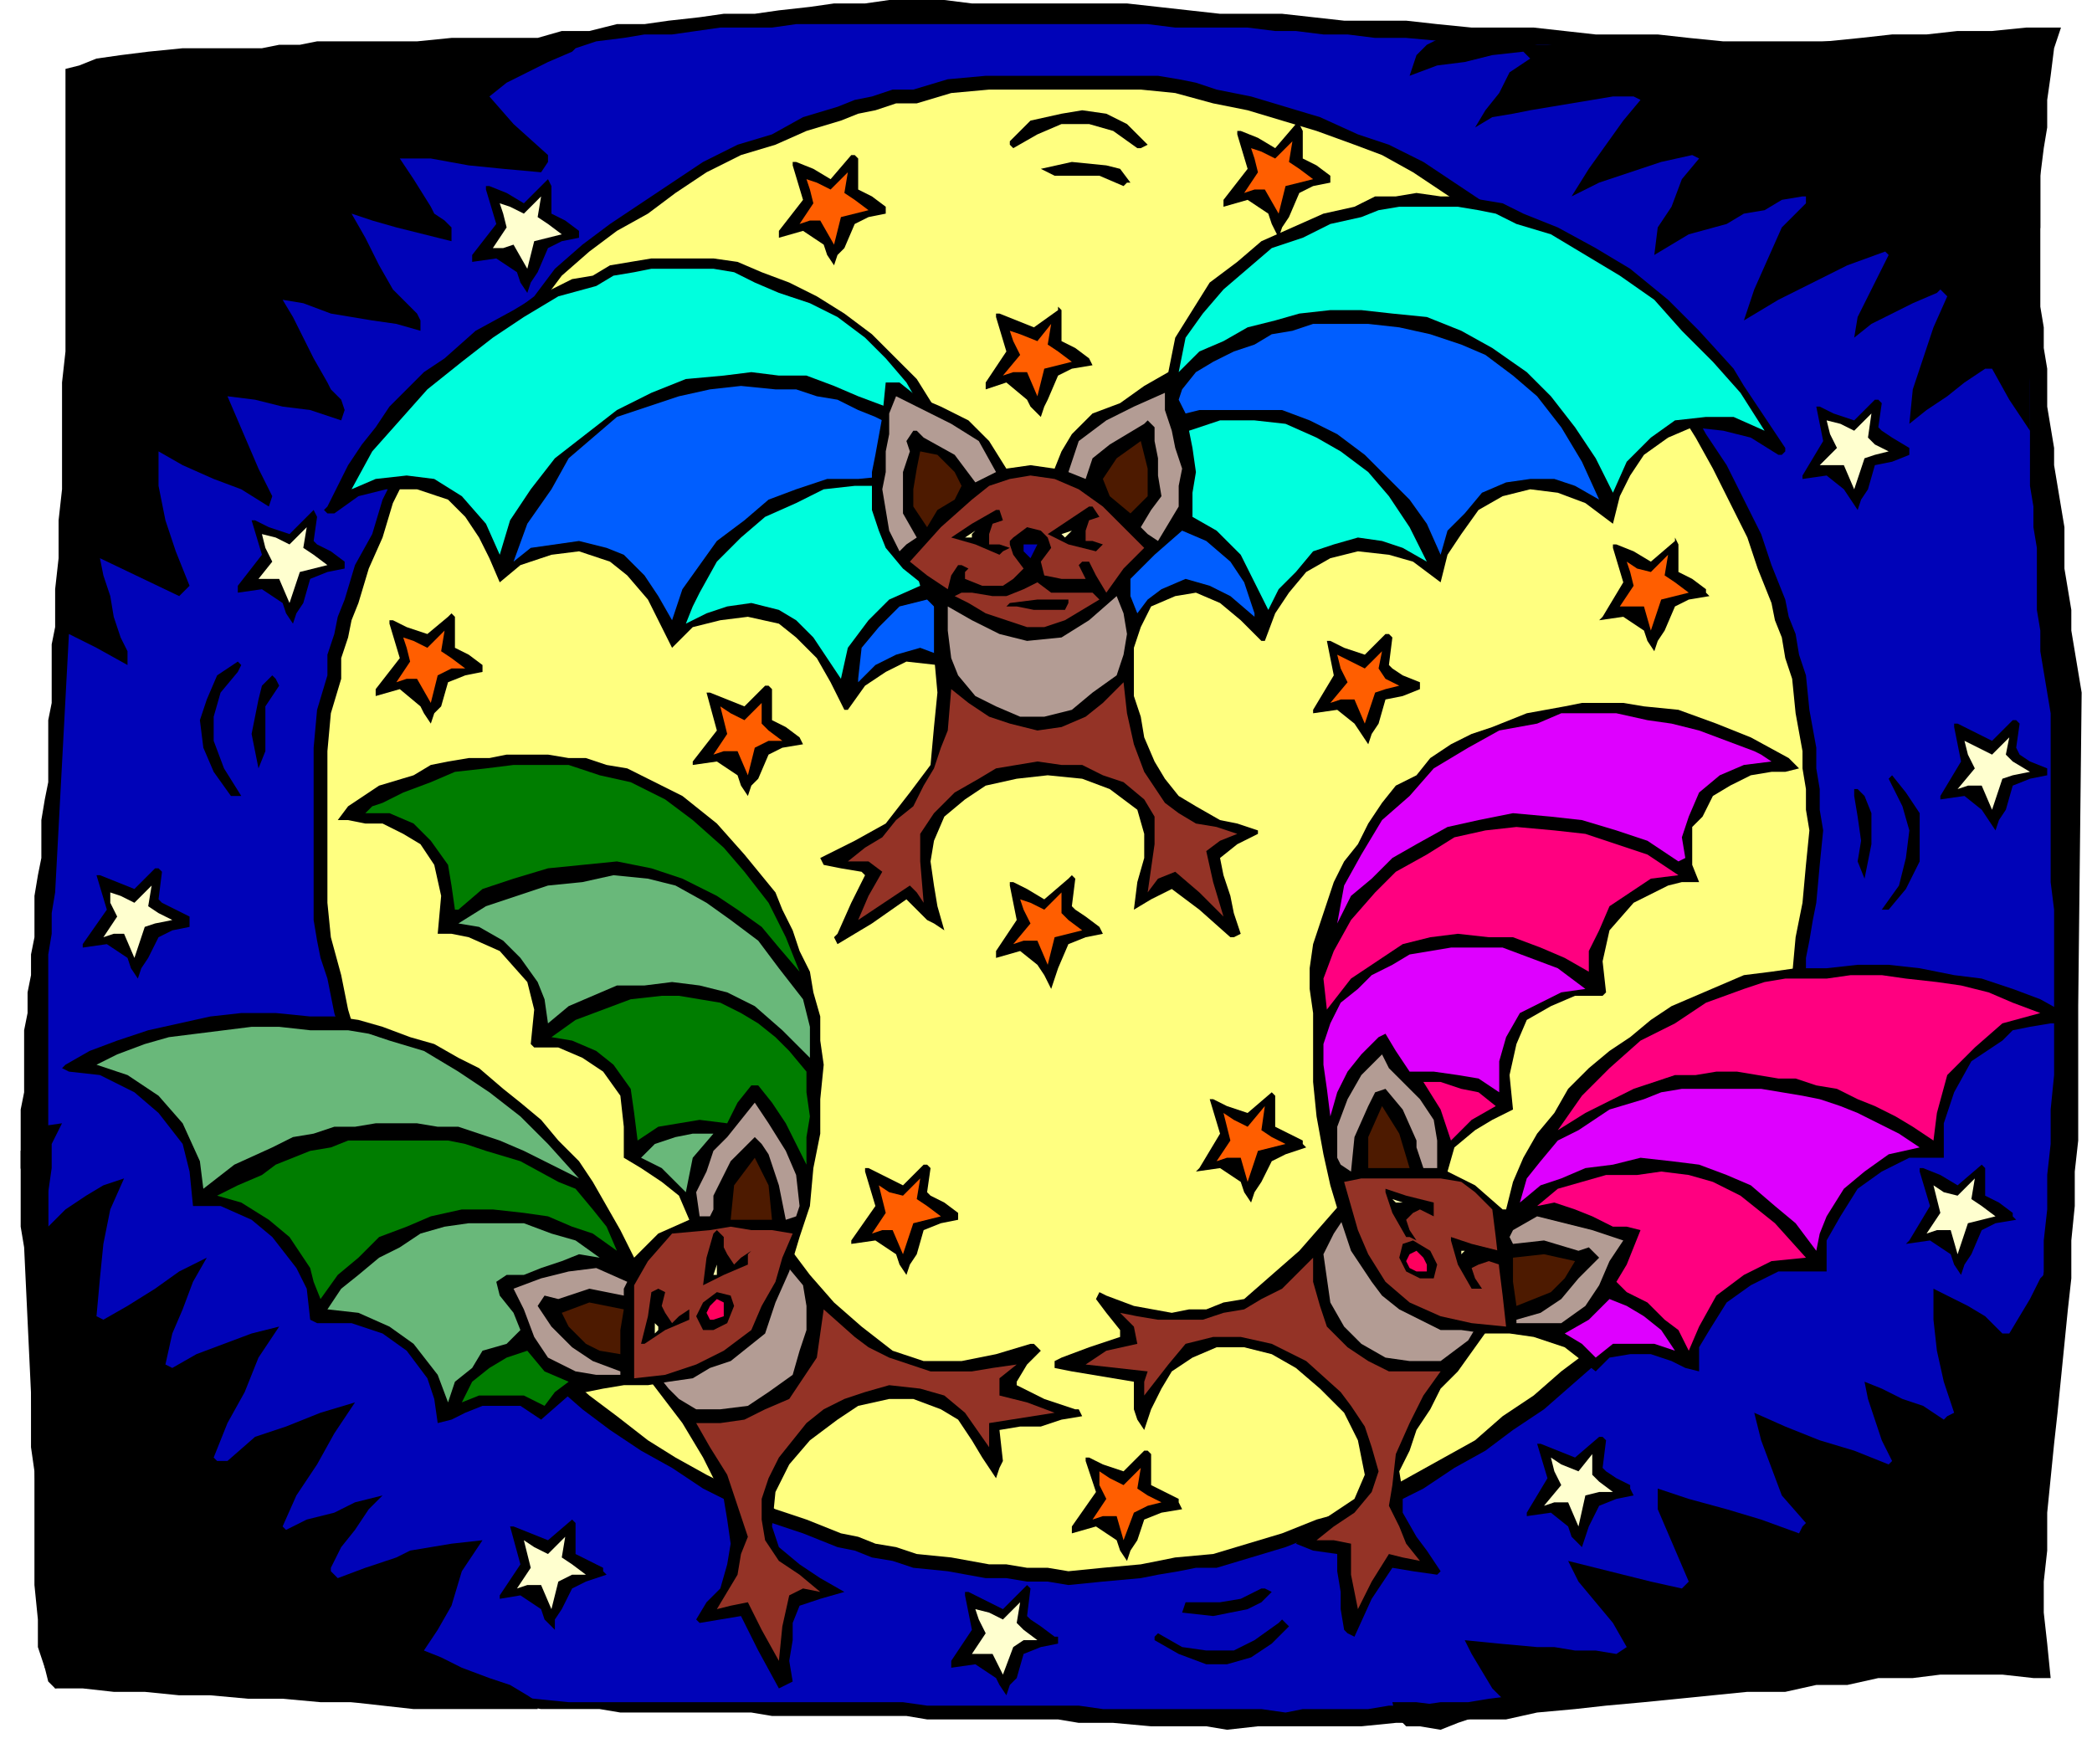 <svg xmlns="http://www.w3.org/2000/svg" fill-rule="evenodd" height="82.693" preserveAspectRatio="none" stroke-linecap="round" viewBox="0 0 607 512" width="98.059"><style>.brush1{fill:#000}.pen1{stroke:none}.brush2{fill:#0003b8}.brush4{fill:#00ffde}.brush5{fill:#005eff}.brush6{fill:#b39c94}.brush7{fill:#4d1a00}.brush8{fill:#943326}.brush9{fill:#de00ff}.brush10{fill:#ff0080}.brush11{fill:#007d00}.brush12{fill:#69b87a}.brush13{fill:#ffffb0}.brush14{fill:#ffffcf}.brush15{fill:#ff5e00}.brush16{fill:#ff005e}</style><path class="pen1 brush1" d="M16 182v-11l1-9v-11l1-9v-31l1-9V20l4-1 5-2 7-1 8-1 10-1h23l5-1h6l5-1h29l10-1h25l7-2h8l8-2h8l7-1 9-1 7-1h9l7-1 9-1 7-1h9l7-1h16l8 1h45l9 1 9 1 9 1h18l9 1 9 1h18l9 1 10 1h18l9 1 9 1h18l9 1 10 1h65l10 1 8-1h9l2 2-1 5-1 6v64l1 6v6l1 6v11l1 6 1 6v5l1 6 1 6 1 6v12l1 6 1 6v6l1 6 1 6 1 6-1 91v39l-1 9v10l-1 10v11l-1 9-1 10-1 10-1 10-1 9-1 10-1 10v11l-1 9v9l1 9 1 10h-5l-9-1h-18l-8 1h-10l-9 2h-9l-9 2h-11l-10 1-10 1-10 1-11 1-9 1-11 1-9 2h-11l-10 1h-11l-10 1h-30l-9 1-6-1h-16l-11-1h-10l-6-1h-38l-6-1h-39l-6-1h-38l-6-1h-17l-6-1h-16l-6-1H93l-11-1H72l-11-1h-9l-10-1h-9l-9-1h-8l-3-6-1-5v-11L7 362l-1-6v-34l1-5v-18l1-5v-6l1-5v-6l1-5v-12l1-6 1-5v-11l1-6 1-5v-18l1-5v-17l1-5z"/><path class="pen1 brush2" d="m20 184 8 4 9 5v-4l-2-4-2-6-1-6-2-6-1-5 23 11 3-3-4-10-3-9-2-10v-10l7 4 9 4 8 3 8 5 1-3-4-8-3-7-3-7-3-7 8 1 8 2 8 1 9 3 1-3-1-3-3-3-1-2-4-7-3-6-3-6-3-5 6 1 8 3 6 1 6 1 7 1 7 2v-3l-1-2-7-7-4-7-4-8-4-7 6 2 7 2 8 2 8 2v-4l-2-2-3-2-1-2-5-8-4-6h9l11 2 10 1 11 1 2-3v-2l-10-9-7-8 5-4 6-3 6-3 7-3 1-1 6-2 8-1 6-1h8l7-1 7-1h15l7-1h102l8 1h21l8 1h6l8 1h7l8 1h9l11 1h9l11 1h10l11 1h10l11 1h51l11 1h10l11 1 6-1h6l6-1 7 1-1 5v84l1 6v30l1 6v6l1 6v18l1 6v6l1 6 1 6 1 6v49l1 8v48l-1 10v10l-1 9v10l-1 9v9l-1 8v8l-1 7-1 7-1 6v7l-1 6-1 6-1 6v7l-1 5v28l1 5 1 6-5-1h-22l-6 1-6 1-6 1h-14l-7 1-6 1h-8l-7 2h-7l-7 2h-8l-8 1h-8l-7 1h-8l-7 1-8 1-6 1h-8l-7 1h-8l-6 1h-19l-5 1-7-1h-46l-7-1h-44l-7-1h-97l-10-1-10-1-9-1h-9l-10-1h-9l-9-1h-9l-9-1-9-1H54l-9-1-9-1H18l-3-9 1-9-1-7v-45l-1-7V277l1-6v-6l1-6 4-75z"/><path class="pen1 brush1" d="m598 8-2 6-1 8-1 7v8l-1 6-1 8v15l-1 7-1 7-1 7v38l-6-9-5-9h-2l-6 4-5 4-6 4-5 4 1-10 3-9 3-9 4-9-2-2-1 1-7 3-6 3-6 3-5 4 1-6 3-6 3-6 3-6-1-1-11 4-10 5-10 5-10 6 3-9 4-9 4-9 7-7v-2h-1l-6 1-5 3-6 1-5 3-11 3-10 6 1-8 4-6 3-8 5-6-2-1-9 2-9 3-9 3-8 4 5-8 5-7 5-7 5-6-2-1h-6l-6 1-6 1-6 1-6 1-5 1-6 1-5 3 3-5 4-5 3-6 6-4-2-2-9 1-8 2-8 1-8 3 2-6 3-3 4-2h11l6 1h5l6 1h27l10 1 9-1h29l9-1 10-1 9-1h10l9-1h10l10-1h10zm-7 476v-52l1-7v-23l1-6v-8l1-7 1-8 1-6-4 4-3 6-3 5-3 5h-2l-5-5-5-3-6-3-4-2v9l1 9 2 9 3 9-2 1-1 1-6-4-6-2-6-3-5-2 1 5 2 6 2 6 3 6-1 1-10-4-10-3-10-4-9-4 2 8 3 8 3 8 7 8-1 1-1 2-11-4-10-3-11-3-9-3v6l3 7 3 7 3 7-2 2-9-2-8-2-8-2-8-2 3 6 5 6 5 6 4 7-3 2-6-1h-6l-6-1h-5l-11-1-10-1 2 4 3 5 3 5 5 5-2 2-9-2h-8l-8-1h-7l1 4 3 3h4l6 1 5-2 6-2 5-1 6 1 9-3 9-1 9-2 10-1 9-1 10-1 9-1h10l9-1 10-1 9-1h10l9-1h29zm-435 12v-2l-3-2-5-3-6-2-8-3-6-3-5-2 4-6 4-7 3-10 6-9-9 1-6 1-6 1-4 2-9 3-8 3-2-2v-1l3-6 4-5 4-6 4-4-8 2-6 3-8 2-6 3-1-1 4-9 6-9 5-9 6-9-10 3-10 4-9 3-8 7h-3l-1-1 4-10 5-9 4-10 6-9-8 2-8 3-8 3-7 4-2-1 2-9 3-7 3-8 4-7-8 4-7 5-8 5-7 4-2-1 1-11 1-10 2-10 4-9-6 2-5 3-6 4-5 5v-10l1-7v-7l3-6-7 1-3 4-2 3v5l2 9 2 10-1 2v60l1 7v33l1 10v8l2 6 1 4 2 2 8-2h16l9 1h9l9 1 9 1 9 2h8l9 1 9 1 9 1h36zM310 22h26l6 1 5 1 6 2 10 2 10 3 10 3 11 5 9 3 10 5 9 6 9 6 8 6 9 6 8 7 8 8 7 6 7 8 6 8 6 9 5 9 6 9 5 10 5 10 3 9 4 10 1 5 2 5 1 6 2 6 1 10 2 11v6l1 6v6l1 6-1 10-1 11-1 5-1 6-1 5v6l-3 10-3 10-4 10-3 11-5 9-5 9-6 9-5 10-6 8-6 9-7 8-7 8-8 7-8 7-9 6-8 6-9 5-9 6-10 5-9 5-11 3-10 4-10 3-10 3h-6l-5 1-6 1-5 1-11 1-10 1-6-1h-6l-6-1h-6l-11-2-10-1-6-2-6-1-5-2-5-1-10-4-9-3-10-5-10-5-9-6-9-5-9-6-8-6-8-7-6-7-8-8-7-8-6-9-6-8-6-10-6-9-5-9-3-9-5-11-3-10-3-10-2-10-2-6-1-5-1-6v-50l1-11 3-10v-6l2-6 1-5 2-5 3-10 5-9 3-10 5-10 6-9 6-9 6-9 6-8 7-8 8-6 6-8 8-7 8-6 9-6 9-6 9-6 10-5 10-3 9-5 10-3 5-2 5-1 6-2h6l10-3 11-1h24z"/><path class="pen1" style="fill:#ffff80" d="M310 26h21l10 1 11 3 10 2 10 3 10 3 11 4 8 3 9 5 9 6 9 6 8 5 9 6 8 7 8 8 6 6 7 8 6 8 7 9 5 8 5 9 5 10 5 10 3 9 4 10 1 5 2 5 1 6 2 6 1 10 2 11v5l1 6v6l1 6-1 10-1 11-2 10-1 11-3 10-3 10-4 10-3 11-5 8-5 9-5 9-5 9-7 8-6 9-7 8-6 8-8 6-8 7-9 6-8 7-9 5-9 5-9 5-8 5-11 3-10 4-10 3-10 3-11 1-10 2-11 1-10 1-6-1h-6l-6-1h-5l-11-2-10-1-6-2-6-1-5-2-5-1-10-4-9-3-10-5-10-5-9-5-8-5-9-7-8-6-8-7-6-6-8-8-7-8-6-9-5-8-6-9-6-9-5-9-3-8-4-11-3-10-3-10-2-10-3-11-1-10v-44l1-11 3-10v-6l2-6 1-5 2-5 3-10 4-9 3-10 5-10 6-9 6-8 5-9 6-8 7-8 8-6 6-8 8-7 8-6 9-5 8-6 9-6 10-5 10-3 9-4 10-3 5-2 5-1 6-2h6l10-3 11-1h23z"/><path class="pen1 brush1" d="m283 216 11-76-6-3-6-2-5-3-2-4-4-10-5-8-7-7-6-6-8-6-8-5-8-4-8-3-7-3-7-1h-18l-6 1-6 1-5 3-6 1-6 3-6 3-5 3-11 6-9 8-6 4-5 5-5 5-4 6-4 5-4 6-3 6-3 6-1 1 1 1h2l7-5 8-2h9l9 3 5 5 4 6 3 6 3 7 6-5 9-3 8-1 9 3 5 4 6 7 3 6 4 8 6-6 8-2 8-1 9 2 5 4 6 6 4 7 4 8h1l5-7 6-4 6-3 9 1 5 3 3 6 2 6 1 8z"/><path class="pen1 brush4" d="m102 142 7-3 9-1 8 1 8 5 7 8 4 9 3-10 6-9 7-9 9-7 9-7 10-5 10-4 11-1 8-1 8 1h8l8 3 7 3 8 3 7 4 7 6-4-10-4-7-6-7-6-6-8-6-8-4-9-3-7-3-6-3-6-1h-18l-5 1-6 1-5 3-11 3-10 6-9 6-9 7-10 8-8 9-8 9-6 11z"/><path class="pen1 brush5" d="m160 142-7 10-4 11 5-4 7-1 7-1 8 2 5 2 6 6 4 6 4 7 3-9 5-7 5-7 8-6 7-6 8-3 9-3h9l10-1 11 2 1-4-1-4-5-5-5-3-6-3-5-2-6-3-6-1-6-2h-6l-10-1-9 1-9 2-9 3-9 3-7 6-7 6-5 9z"/><path class="pen1 brush4" d="m203 172-2 4-2 5 6-3 6-2 7-1 8 2 5 3 5 5 4 6 4 6 2-9 6-8 6-6 9-4-2-7v-13l3-6-10-3h-10l-9 1-8 4-9 4-7 6-7 7-5 9z"/><path class="pen1 brush5" d="M249 197v1l5-5 6-3 7-2 8 3 3 3 4 4 1-5 1-4-8-8-7-7-8 2-6 6-5 6-1 9z"/><path class="pen1 brush1" d="m484 87 9 9 10 11 3 5 4 6 4 6 4 6v1l-1 1h-1l-8-5-8-2-9-1-7 3-7 5-4 6-3 6-2 8-8-6-8-3-8-1-8 2-7 4-5 7-4 6-2 8-8-6-7-2-9-1-8 2-7 4-5 6-4 6-3 8h-1l-6-6-6-5-7-3-6 1-7 3-3 6-2 6v14l2 6 1 6 3 7 3 5 4 5 5 3 7 4 5 1 6 2v1l-6 3-5 4 1 5 2 6 1 5 2 6-2 1h-1l-9-8-8-6-6 3-5 3 1-8 2-7v-7l-2-7-8-6-8-3-10-1-9 1-9 2-6 4-6 5-3 7-1 6 1 7 1 6 2 7-3-2-2-1-6-6-10 7-10 6-1-2 1-1 4-9 4-8-1-1-6-1-5-1-1-2 2-1 8-4 9-5 7-9 6-8 1-11 1-10-1-11v-14l1-2-5-5-5-4-5-6-2-5-2-6v-11l1-5 2-11 1-10h4l5 4 7 3 8 4 6 6 5 8 7-1 7 1 2-5 3-5 6-6 8-3 7-5 7-4 2-10 5-8 5-8 8-6 7-6 9-4 9-4 9-2 6-3h6l6-1 7 1h6l6 1 6 1 6 3 10 4 11 6 10 6 11 9z"/><path class="pen1 brush4" d="m512 125-9-4h-8l-9 1-7 5-7 7-4 9-5-10-6-9-7-9-7-7-10-7-9-5-10-4-10-1-9-1h-9l-9 1-7 2-8 2-7 4-7 3-6 6 2-10 5-7 6-7 7-6 7-6 9-3 8-4 9-2 5-2 6-1h17l6 1 5 1 6 3 10 3 10 6 10 6 10 7 8 9 9 9 8 9 7 11z"/><path class="pen1 brush5" d="m453 124 6 10 5 11-7-4-6-2h-7l-7 1-7 3-5 6-5 5-2 7-4-9-5-7-7-7-6-6-8-6-8-4-8-3h-24l-4 1-2-4 1-3 4-5 5-3 6-3 6-2 5-3 6-1 6-2h16l9 1 9 2 9 3 7 3 8 6 7 6 7 9z"/><path class="pen1 brush6" d="m289 137-6 3-6-8-9-5-2-2h-1l-2 3 1 3-2 6v12l4 7-3 2-2 2-3-6-1-6-1-6 1-5v-6l1-5v-6l2-5 8 4 8 4 8 5 5 9zm49-23v5l2 6 1 5 2 6-1 5v6l-3 5-3 5-3-2-2-2 3-5 3-4-1-6v-5l-1-5v-4l-2-2-1 1-5 3-5 3-5 4-2 6-5-2 3-9 8-6 8-4 9-4z"/><path class="pen1 brush4" d="m409 153 2 4 3 6-7-4-6-2-7-1-7 2-6 2-5 6-5 5-3 6-4-8-4-8-7-7-7-4v-7l1-6-1-7-1-5 9-3h10l9 1 9 4 7 4 8 6 6 7 6 9z"/><path class="pen1 brush7" d="m277 137 2 4-2 4-5 3-3 5-4-6v-5l1-6 1-5 5 1 5 5zm56 7-3 3-2 2-6-5-2-5 4-6 7-5 2 8v8z"/><path class="pen1 brush8" d="m332 159-6 6-5 7-3-5-2-4h-2l-1 1 2 4h-7l-5-1-1-4 3-4-1-3-2-2-4-1-4 3-1 1v1l1 3 3 4-3 3-3 2h-6l-5-2v-2l1-1-2-1h-1l-2 3-1 4-6-4-5-4 9-10 9-8 5-4 6-2 6-1 7 1 7 3 7 5 6 6 6 6z"/><path class="pen1 brush5" d="M364 178v1l-7-6-6-3-7-2-7 3-4 3-3 4-2-5v-5l7-7 8-7 7 3 7 6 4 6 3 9z"/><path class="pen1 brush2" d="m301 158-1 2-1 2-2-2v-2h4z"/><path class="pen1 brush8" d="m317 172 2 2-5 3-5 3-6 2h-5l-6-2-6-2-5-3-4-2 2-1h3l6 1h4l5-2 4-2 4 3h12z"/><path class="pen1 brush1" d="M310 174v1l-1 2h-9l-5-1h-3l1-1 8-1h9z"/><path class="pen1 brush6" d="m324 196-7 5-6 5-8 2h-7l-7-3-6-3-5-6-2-5-1-8v-7l7 4 8 4 8 2 10-1 8-5 8-7 2 5 1 6-1 6-2 6z"/><path class="pen1 brush8" d="m301 212 7-1 7-3 5-4 6-6 1 9 2 9 3 8 6 9 4 3 5 3 6 1 6 2-5 2-4 3 2 9 3 10-7-7-7-6-5 2-3 4 1-7 1-7v-8l-3-5-6-5-6-2-6-3h-6l-7-1-6 1-6 1-5 3-7 4-6 6-4 6v8l1 12-2-3-2-2-15 10 3-7 4-7-4-3h-6l5-4 5-3 4-5 5-4 3-6 3-5 2-6 2-5 1-12 5 4 6 4 6 2 8 2z"/><path class="pen1 brush1" d="m396 344 42 33-15 21-5 5-3 6-4 6-2 6-3 6 1 6v6l4 7 3 4 4 6-1 1-7-1-6-1-6 9-5 11-2-1-1-1-1-6v-5l-1-6v-5l-7-1-5-2 5-5 6-4 6-4 3-7-2-10-4-8-7-7-7-6-7-4-8-2h-8l-7 3-6 4-3 5-3 6-2 6-2-3-1-3v-8l-6-1-6-1-6-1-5-1v-2l2-1 8-3 9-3v-2l-4-5-3-4 1-2 2 1 8 3 11 2 5-1h5l5-2 6-1 8-7 8-7 7-8 7-8 2-2 3-1z"/><path class="pen1 brush6" d="M418 395h-9l-7-1-7-4-5-5-4-7-1-7-1-7 3-6 4-6 6-5 2 8 3 8 4 7 8 6 9 2 11 1-5 5-3 5-4 3-4 3z"/><path class="pen1 brush8" d="m391 391 6 4 6 3h15l-5 7-4 8-4 9-1 9-1 6 3 6 2 5 4 5-5-1-4-1-5 8-4 8-2-10v-9l-5-1h-5l5-4 6-4 5-6 2-6-2-7-2-6-4-6-3-4-10-9-10-5-9-2h-8l-8 2-5 6-7 9v-4l1-3-18-2 6-4 9-2-1-5-4-4 5 1 6 1h13l6-2 6-1 5-3 6-3 9-9v7l2 7 2 6 6 6z"/><path class="pen1 brush1" d="m522 223-4 1h-4l-6 1-6 3-5 3-3 6-3 3v11l2 5h-5l-4 1-10 5-7 8-2 9 1 9-1 1h-8l-7 3-7 4-3 7-2 9 1 10-6 3-5 3-6 5-2 7 8 4 8 7h1l2-8 3-7 4-7 5-6 4-7 6-6 6-5 6-4 6-5 6-4 7-3 7-3 7-3 8-1 7-1h9l9-1h9l9 1 10 2 8 1 9 3 8 3 9 5v2h-6l-6 1-5 1-3 3-9 6-5 9-3 9v10h-10l-8 4-7 5-5 8-4 7v9h-14l-8 4-7 5-5 8-3 5v7l-4-1-4-2-6-2h-6l-6 1-4 4-9-7-9-3-7-1h-7l-7-1h-6l-6-3-6-3-5-4-3-4-6-9-3-9-3-10-2-9-2-11-1-10v-20l-1-7v-6l1-7 2-6 2-6 2-6 3-6 4-5 3-6 4-6 4-5 6-3 4-5 6-4 6-3 6-2 10-4 11-2 5-1h12l6 1 10 1 11 4 10 4 11 6 3 3z"/><path class="pen1 brush9" d="m514 221-8 1-7 3-6 5-3 7-2 6 1 6-2 1-9-6-9-3-10-3-9-1-11-1-10 2-9 2-9 5-7 4-6 6-6 5-4 8 2-11 5-9 6-10 8-7 7-8 10-6 9-5 11-2 7-3h16l9 2 7 1 8 2 8 3 8 3 2 1 3 2z"/><path class="pen1 brush10" d="m592 294-11 3-8 7-8 8-3 11-1 8-6-4-5-3-6-3-5-2-6-3-6-1-6-2h-5l-6-1-6-1h-6l-6 1h-6l-6 2-6 2-6 3-8 4-8 5 7-10 8-8 9-8 10-5 9-6 11-4 6-2 6-1h12l7-1h9l7 1 9 1 7 1 8 2 7 3 8 3zm-105-40-8 1-6 4-6 4-3 7-3 6v6l-7-4-7-3-8-3h-7l-9-1-8 1-8 2-6 4-9 6-7 9-1-9 3-8 5-9 7-8 6-6 9-5 8-5 9-2 9-1 11 1 9 1 9 3 9 3 9 6z"/><path class="pen1 brush9" d="m557 333-9 2-7 5-6 5-5 8-2 5-1 5-6-8-6-5-7-6-7-3-8-3-8-1-9-1-8 2-8 1-7 3-6 2-6 5 2-7 4-5 5-6 6-3 9-6 10-3 5-2 6-1h23l6 1 6 1 5 1 6 2 5 2 6 3 6 3 6 4zm-97-46-7 1-6 3-6 3-4 7-2 7v9l-6-4-6-1-7-1h-7l-4-6-3-5-2 1-5 5-4 5-3 6-2 7-1-8-1-7v-6l2-6 3-6 5-4 4-4 6-3 5-3 6-1 6-1h15l8 3 8 3 8 6z"/><path class="pen1 brush10" d="m524 365-10 1-8 4-8 6-5 9-3 7-3-6-4-3-5-5-6-3-3-3 3-5 2-5 2-5-4-1h-4l-6-3-5-2-6-2-5 1 6-5 7-2 7-2h9l7-1 8 1 7 2 8 4 10 8 9 10zm-90-44-7 4-6 6-3-9-5-8h5l6 2 5 1 5 4z"/><path class="pen1 brush6" d="M453 384h-13v-1l7-2 6-4 5-6 6-6-3-3-3 1-10-3-9 1-1-2 1-2 7-4 8 2 8 2 9 3-4 6-3 7-4 6-7 5zm-37-59 1 6v8h-4l-1-3-1-3v-2l-4-9-5-6-3 1-2 4-4 9-1 10-3-2-1-2v-9l3-8 4-7 6-6 2 4 5 5 4 4 4 6z"/><path class="pen1 brush9" d="m486 392-6-2h-12l-5 4-4-4-5-3 7-4 6-6 5 2 5 3 5 4 4 6z"/><path class="pen1 brush7" d="m450 375-5 2-5 2-1-7v-7l9-1 9 2-3 5-4 4zm-41-36h-12v-9l4-9 5 8 3 10z"/><path class="pen1 brush8" d="m437 385-10-1-9-2-9-4-7-6-5-8-3-7-2-7-2-7 5-1h23l6 1 4 3 5 5 1 8 1 9 1 8 1 9z"/><path class="pen1 brush1" d="m224 358-42 34 16 21 3 5 3 5 3 6 3 6 1 6 1 7-1 6-2 7-4 4-3 5 1 1 6-1 6-1 5 10 6 11 2-1 2-1-1-6 1-6v-5l2-5 6-2 7-2-7-4-6-4-6-5-2-6 1-10 4-8 6-7 8-6 6-4 9-2h7l8 3 5 3 4 6 3 5 4 6 1-3 1-2-1-9 6-1h6l6-2 6-1-1-2h-1l-9-3-8-4v-1l3-5 4-4-2-2h-1l-10 3-10 2h-11l-9-3-9-7-8-7-7-8-6-8-3-2-2-2z"/><path class="pen1 brush6" d="M202 409h7l8-1 6-4 7-5 2-7 2-6v-7l-1-6-5-6-4-6-3 8-3 9-6 7-6 6-10 2h-10l4 5 4 5 3 3 5 3z"/><path class="pen1 brush8" d="m229 406-7 3-6 3-7 1h-7l4 7 5 8 3 9 3 9-2 5-1 6-3 5-3 5 4-1 5-1 4 8 5 9 1-10 2-9 4-2 5 1-6-5-6-4-4-6-1-6v-6l2-6 3-6 4-5 4-5 5-4 6-3 6-2 7-2 9 1 7 2 6 5 7 10v-7l19-3-8-3-8-2v-5l5-4-7 1-6 1h-12l-6-2-6-2-6-3-4-3-9-8-1 7-1 7-4 6-4 6z"/><path class="pen1 brush1" d="M98 238h3l5 1h5l6 3 5 3 4 6 2 9-1 11h4l5 1 9 4 8 9 2 8-1 10 1 1h7l7 3 6 4 5 7 1 9v9l5 3 6 4 5 4 3 7-9 4-7 7-4-8-4-7-4-7-4-6-6-6-5-6-6-5-5-4-7-6-6-3-7-4-7-2-8-3-7-2-7-1h-7l-10-1H70l-9 1-9 2-9 2-9 3-8 3-7 4-1 1 2 1 9 1 10 5 7 6 7 9 2 8 1 10h8l9 4 6 5 7 9 3 6 1 9 2 1h10l9 3 7 5 6 8 2 6 1 7 4-1 4-2 5-2h11l6 4 8-7 10-2 6-1h7l6-1 7-1 5-3 6-2 5-4 5-4 3-9 4-9 3-10 3-9 1-11 2-10v-10l1-10-1-7v-7l-2-7-1-6-3-6-2-6-3-6-2-5-9-11-8-9-10-8-10-5-6-3-6-1-6-2h-5l-6-1h-12l-5 1h-6l-6 1-5 1-5 3-10 3-9 6-3 4z"/><path class="pen1 brush11" d="M106 236h7l7 3 5 5 5 7 1 6 1 7h1l7-6 9-3 10-3 10-1 10-1 10 2 9 3 10 5 6 4 7 5 5 6 6 7-4-10-5-10-7-9-6-7-9-8-8-6-10-5-9-2-9-3h-16l-8 1-9 1-7 3-8 3-6 3-3 1-2 2z"/><path class="pen1 brush12" d="m28 309 9 3 9 6 7 8 5 11 1 8 9-7 11-5 6-3 6-1 6-2h6l6-1h12l6 1h6l6 2 6 2 7 3 8 4 8 4-9-10-8-8-9-7-9-6-10-6-10-3-6-2-6-1H90l-9-1h-8l-8 1-8 1-8 1-7 2-8 3-6 3zm105-41 6 1 7 4 5 5 5 7 2 5 1 7 6-5 7-3 7-3h8l8-1 8 1 8 2 8 4 8 7 8 8v-9l-2-8-7-9-6-8-8-6-7-5-9-5-8-2-10-1-9 2-10 1-9 3-9 3-8 5z"/><path class="pen1 brush11" d="m63 347 7 2 8 5 6 5 6 9 1 4 2 5 5-7 6-5 6-6 8-3 7-3 9-2h9l9 1 7 1 7 3 6 2 7 5-3-7-4-5-5-6-5-2-11-6-10-3-6-2-5-1h-29l-5 2-6 1-5 2-5 2-4 3-7 3-6 3zm97-46 6 1 7 3 5 4 5 7 1 7 1 8 6-4 6-1 6-1 8 1 3-6 4-5h2l4 5 4 6 3 6 3 6v-8l1-6-1-7v-6l-5-6-4-4-5-4-5-3-6-3-6-1-6-1h-5l-9 1-8 3-8 3-7 5z"/><path class="pen1 brush12" d="m95 380 9 1 9 4 7 5 7 9 3 8 2-6 5-4 3-5 7-2 4-4-2-5-4-5-1-4 3-2h5l5-2 6-2 5-2 6 1-7-5-7-2-8-3h-16l-7 1-7 2-6 4-6 3-6 5-5 4-4 6zm91-44 6 3 7 7 2-10 6-7h-6l-5 1-6 2-4 4z"/><path class="pen1 brush6" d="m167 398 6 1h7v-1l-8-3-6-4-6-6-4-6 2-3 4 1 9-3 10 2v-2l1-2-9-4-8 1-8 2-8 3 3 6 3 8 4 6 8 4zm38-58-3 6 1 7h3l1-2v-4l1-2 4-8 7-7 2 2 2 3 3 9 2 10 3-1 1-3-1-9-3-7-5-8-4-6-4 5-4 5-4 4-2 6z"/><path class="pen1 brush11" d="m134 407 5-2h13l6 3 3-4 4-3-7-3-5-6-6 2-5 3-5 4-3 6z"/><path class="pen1 brush7" d="m170 390 4 2 6 1v-7l1-6-10-2-8 3 2 4 5 5zm42-36h12l-1-10-4-8-6 8-1 10z"/><path class="pen1 brush8" d="m184 400 9-1 9-3 8-4 8-6 3-7 4-7 2-7 3-7-6-1h-6l-6-1-6 1-11 1-7 8-4 7v27z"/><path class="pen1 brush1" d="m65 223-3-8v-7l2-7 5-6 1-2-1-1-6 4-3 7-2 6 1 8 3 7 5 7h3l-5-8zm12-11v-7l4-6-1-2-1-1-3 3-1 4-2 10 2 10 2-5v-6zM301 39l7-3h8l7 2 7 5h1l2-1-6-6-6-3-7-1-6 1-9 2-6 6v1l1 1 7-4zm12 12h6l7 3 1-1h1l-3-4-4-1-10-1-9 2 4 2h7zm238 206 2-8 1-8-2-7-3-6-1-2 1-1 4 5 4 6v14l-4 8-5 6h-2l5-7zm-11-13-1-7-1-6v-2h1l2 2 2 5v9l-1 5-1 5-2-5 1-6zM343 478l7 1h8l6-3 7-5 1-1 2 2-5 5-6 4-7 2h-6l-8-3-7-4v-1l1-1 7 4zm11-13 6-1 6-3h1l2 1-3 3-4 2-10 2-9-1 1-3h10zm-66-313-1 3v3h3l3 1-2 1-1 1-7-3-7-2 6-4 7-4h1l1 3-3 1z"/><path class="pen1 brush13" d="M282 156h-2l3-2-1 1v1z"/><path class="pen1 brush1" d="m316 151-1 3v3h2l3 1-1 1-1 1-8-2-6-3 6-4 6-4h1l2 3-3 1z"/><path class="pen1 brush13" d="m309 156-1-1 3-1-1 1-1 1z"/><path class="pen1 brush1" d="m192 379 1 2 2 3 2-2 3-2v3l-7 3-6 4h-1l2-8 1-7 2-1 2 1-1 4z"/><path class="pen1 brush13" d="m191 386-1 1v-3l1 1v1z"/><path class="pen1 brush1" d="m210 362 1 2 2 3 2-2 3-2-1 1v3l-7 3-6 3 1-8 2-7 1-1 2 2v3z"/><path class="pen1 brush13" d="M208 370h-1l1-3v3z"/><path class="pen1 brush1" d="m412 351-2 1-2 2 1 3 2 3-2-1h-1l-4-7-2-6v-1l6 2 8 2v4l-4-2z"/><path class="pen1 brush13" d="m405 349-1-1 3 1h-2z"/><path class="pen1 brush1" d="m432 366-3 1-2 1 1 3 2 3h-3l-4-7-2-7v-1l6 2 8 2v4l-3-1z"/><path class="pen1 brush13" d="M424 364v-1h2-1l-1 1z"/><path class="pen1 brush1" d="m542 142 2-7 5-1 5-2v-2l-5-3-3-2-1-1 1-7-1-1h-1l-6 6-6-2-4-2h-1l2 10-6 10v1l7-1 5 4 2 3 2 3 1-3 2-3z"/><path class="pen1 brush14" d="m541 133 3-1 4-1-4-2-2-2 1-7-5 5-4-2-4-1 1 4 2 4-5 5h7l3 7 3-9z"/><path class="pen1 brush1" d="m483 183 3-7 4-2 6-1-1-1v-1l-4-3-4-2v-8l-1-2v1l-7 6-5-3-5-2h-1v1l3 10-6 10-1 1 7-1 6 4 1 3 2 3 1-3 2-3z"/><path class="pen1 brush15" d="m482 174 4-1 4-1-4-3-3-2 1-6-5 5-4-1-3-2 1 3 1 4-4 6h7l2 7 3-9z"/><path class="pen1 brush1" d="m400 210 2-7 5-1 5-2v-2l-5-2-3-2-1-1 1-8-1-1h-1l-6 6-6-2-4-2h-1l2 10-6 10v1l7-1 5 4 2 3 2 3 1-3 2-3z"/><path class="pen1 brush15" d="m399 201 3-1 4-1-4-2-2-3 1-5-5 5-4-2-4-2 1 4 2 4-5 6 3-1h4l3 7 3-9z"/><path class="pen1 brush1" d="m220 226 3-7 4-2 6-1-1-2-4-3-4-2v-9l-1-1h-1l-6 6-5-2-5-2h-1l3 11-7 9v1l7-1 6 4 1 3 2 3 1-3 2-2z"/><path class="pen1 brush15" d="m219 217 4-2h4l-4-3-2-2v-6l-5 5-4-2-3-2 1 4 1 4-4 6 3-1h4l3 7 2-8z"/><path class="pen1 brush1" d="m304 116 3-7 4-2 6-1-1-2-4-3-4-2v-9l-1-1v1l-7 5-5-2-5-2h-1v1l3 10-6 9v2l6-2 6 5 1 2 3 3 1-3 1-2z"/><path class="pen1 brush15" d="m303 107 4-1 4-1-4-3-3-2 1-6-4 5-5-2-3-1 1 3 2 4-5 6 3-1h4l3 7 2-8z"/><path class="pen1 brush1" d="m245 72 3-7 4-2 5-1v-2l-4-3-4-2v-9l-1-1h-1l-6 7-5-3-5-2h-1v1l3 10-7 9v2l7-2 6 4 1 3 2 3 1-3 2-2z"/><path class="pen1 brush15" d="m244 63 4-1 4-1-4-3-3-2 1-6-5 5-4-2-3-1 1 3 1 4-4 6 3-1h3l4 7 2-8z"/><path class="pen1 brush1" d="m374 63 3-7 4-2 5-1v-2l-4-3-4-2v-8l-1-2h-1l-6 7-5-3-5-2h-1v1l3 10-7 9v2l7-2 6 4 1 3 2 4 1-3 2-3z"/><path class="pen1 brush15" d="m373 54 4-1 4-1-4-3-3-2 1-6-5 5-4-2-3-1 1 3 1 4-4 6 3-1h3l4 7 2-8z"/><path class="pen1 brush1" d="m128 205 2-7 5-2 5-1v-2l-4-3-4-2v-9l-1-1-1 1-6 5-6-2-4-2h-1v1l3 10-7 9v2l7-2 6 5 1 2 2 3 1-3 2-2z"/><path class="pen1 brush15" d="m127 196 4-2h4l-4-3-3-2 1-6-5 5-4-2-3-1 1 3 1 4-4 6 3-1h3l4 7 2-8z"/><path class="pen1 brush1" d="m307 281 3-7 5-2 5-1-1-2-4-3-3-2-1-1 1-8-1-1-1 1-7 6-5-3-4-2h-1v1l2 10-6 9v2l7-2 5 4 2 3 2 4 1-3 1-3z"/><path class="pen1 brush15" d="m306 272 4-1 4-1-4-3-2-2v-6l-5 5-4-2-3-1 1 3 2 4-5 6 3-1h4l3 7 2-8z"/><path class="pen1 brush1" d="m266 364 2-7 5-2 5-1v-2l-4-3-4-2-1-1 1-7-1-1h-1l-6 6-6-3-4-2h-1v1l3 10-7 10v1l7-1 6 4 1 3 2 3 1-3 2-3z"/><path class="pen1 brush15" d="m265 355 4-1 4-1-4-3-3-2 1-6-5 5-4-1-3-2 1 4 1 4-4 6 3-1h3l3 7 3-9z"/><path class="pen1 brush1" d="m366 343 3-6 4-2 6-2-1-1v-1l-4-2-4-2v-9l-1-1-7 6-6-2-4-2h-1l3 10-6 10-1 1 7-1 6 4 1 3 2 3 1-3 2-3z"/><path class="pen1 brush15" d="m365 334 4-1 4-1-4-2-3-2 1-7-5 6-4-2-3-2 1 4 1 4-4 6 3-1h4l2 7 3-9z"/><path class="pen1 brush1" d="m330 447 2-6 5-2 6-1-1-2v-1l-4-2-4-2v-9l-1-1h-1l-6 6-6-2-4-2h-1v1l3 9-7 10v2l7-2 6 4 1 3 2 3 1-3 2-3z"/><path class="pen1 brush15" d="m329 439 4-2 4-1-4-2-3-2 1-6-5 5-4-2-3-2v4l2 4-4 6 3-1h4l2 7 3-8z"/><path class="pen1 brush1" d="m582 235 2-7 5-2 5-1v-2l-5-2-3-2-1-2 1-7-1-1h-1l-6 6-6-3-4-2h-1v1l2 10-6 10v1l7-1 5 4 2 3 2 3 1-3 2-3z"/><path class="pen1 brush14" d="m581 226 3-1 5-1-5-3-2-2 1-5-5 5-4-2-4-2 1 4 2 4-5 6 3-1h4l3 7 3-9z"/><path class="pen1 brush1" d="m572 364 3-7 4-2 6-1-1-1v-1l-4-3-4-2v-8l-1-1-7 6-5-3-5-2h-1v1l3 10-6 10-1 1 7-1 6 4 1 3 2 3 1-3 2-3z"/><path class="pen1 brush14" d="m571 355 4-1 4-1-4-3-3-2 1-6-5 5-4-1-3-2 1 4 1 4-4 6 3-1h4l2 7 3-9z"/><path class="pen1 brush1" d="m461 443 3-6 5-2 5-1-1-2v-1l-4-2-3-2-1-1 1-8-1-1h-1l-7 6-5-2-5-2h-1l3 10-6 10v1l7-1 5 4 1 3 3 3 1-3 1-3z"/><path class="pen1 brush14" d="m460 434 4-1h4l-4-3-2-2v-6l-4 5-5-2-3-2 1 4 2 4-5 6 3-1h4l3 7 2-9z"/><path class="pen1 brush1" d="m295 487 2-7 5-2 5-1v-2h-1l-4-3-3-2-1-1 1-8-1-1-1 1-6 6-6-3-4-2h-1v1l2 10-6 9v2l7-1 6 4 1 2 2 3 1-3 2-2z"/><path class="pen1 brush14" d="m294 478 3-2h4l-4-3-2-2 1-6-5 5-4-2-4-1 1 3 2 4-4 6h6l3 6 3-8z"/><path class="pen1 brush1" d="m163 467 3-6 4-2 6-2-1-1v-1l-4-2-4-2v-9l-1-1-7 6-5-2-5-2h-1l3 11-6 9v1l6-1 6 4 1 3 3 3v-3l2-3z"/><path class="pen1 brush14" d="m162 459 4-2h4l-4-3-3-2 1-6-5 5-4-2-3-2 1 4 1 4-4 6 3-1h4l3 7 2-8z"/><path class="pen1 brush1" d="m43 278 3-6 4-2 5-1v-3l-4-2-4-2-1-1 1-8-1-1h-1l-6 6-5-2-5-2h-1l3 10-7 10v1l7-1 6 4 1 3 2 3 1-3 2-3z"/><path class="pen1 brush14" d="m42 269 3-1 5-1-4-2-3-2 1-6-5 5-4-2-3-1v3l2 4-4 6 3-1h3l3 7 3-9z"/><path class="pen1 brush1" d="m88 175 2-7 5-2 5-1v-2l-4-3-4-2-1-1 1-7-1-2-1 1-6 6-6-2-4-2h-1l3 10-7 9v2l7-1 6 4 1 3 2 3 1-3 2-3z"/><path class="pen1 brush14" d="m87 166 4-1 4-1-4-3-3-2 1-6-5 5-4-2-4-1 1 4 2 4-4 5h6l3 7 3-9z"/><path class="pen1 brush1" d="m156 79 3-7 4-2 5-1v-2l-4-3-4-2v-8l-1-2-1 1-6 6-5-3-5-2h-1v1l3 10-7 9v2l7-1 6 4 1 3 2 3 1-3 2-3z"/><path class="pen1 brush14" d="m155 70 4-1 4-1-4-3-3-2 1-6-5 5-4-2-3-1 1 3 1 4-4 6h3l3-1 4 7 2-8z"/><path class="pen1 brush1" d="m204 378 4-3 4 1 1 3-2 5-4 2h-3l-2-4 2-4z"/><path class="pen1 brush16" d="m206 379 2-2 2 1v4l-3 1h-1l-1-2 1-2z"/><path class="pen1 brush1" d="m415 363 2 4-1 4h-4l-4-2-2-4 1-4 3-1 5 3z"/><path class="pen1 brush16" d="m413 365 1 2v2h-3l-2-1-1-2 1-2 2-1 2 2z"/></svg>
